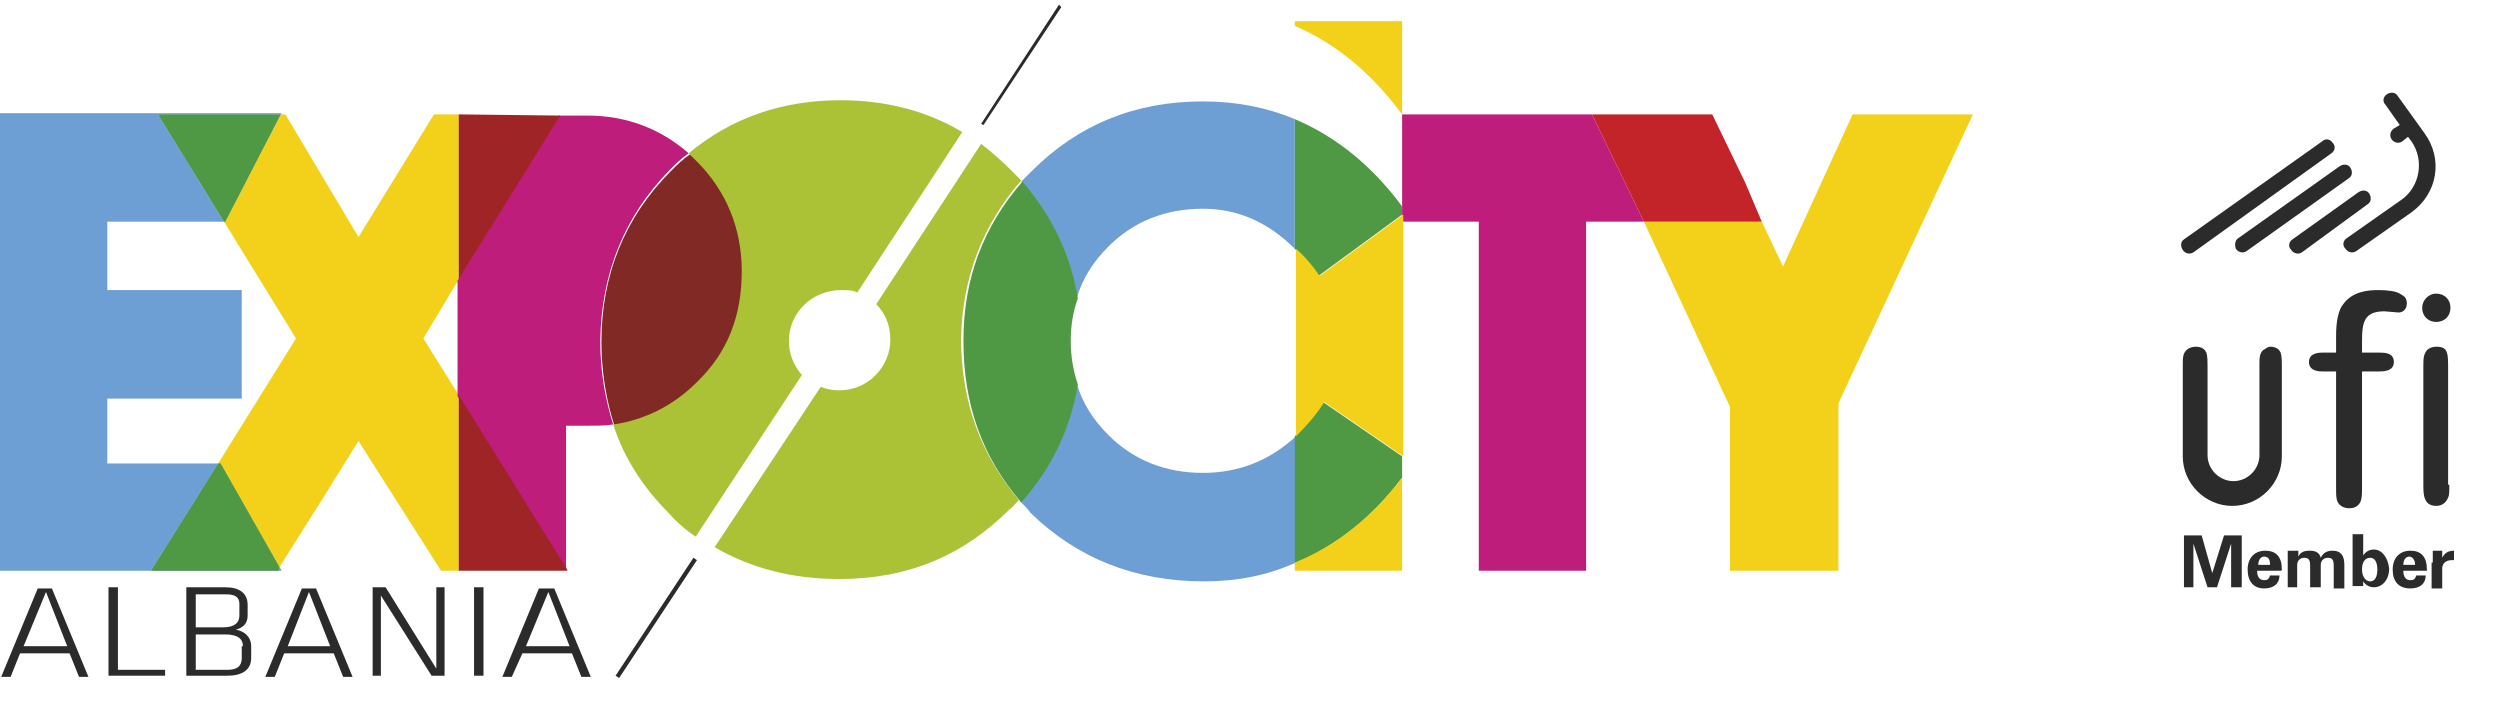 <?xml version="1.0" encoding="UTF-8"?> <svg xmlns="http://www.w3.org/2000/svg" xmlns:xlink="http://www.w3.org/1999/xlink" version="1.1" id="Layer_1" x="0px" y="0px" width="212px" height="60px" viewBox="0 0 212 60" style="enable-background:new 0 0 212 60;" xml:space="preserve"> <style type="text/css"> .st0{fill-rule:evenodd;clip-rule:evenodd;fill:#F3D11B;} .st1{fill-rule:evenodd;clip-rule:evenodd;fill:#6E9FD4;} .st2{fill-rule:evenodd;clip-rule:evenodd;fill:#4F9944;} .st3{fill-rule:evenodd;clip-rule:evenodd;fill:#BE1D7C;} .st4{fill-rule:evenodd;clip-rule:evenodd;fill:#802925;} .st5{fill-rule:evenodd;clip-rule:evenodd;fill:#9F2426;} .st6{fill-rule:evenodd;clip-rule:evenodd;fill:#C3242A;} .st7{fill-rule:evenodd;clip-rule:evenodd;fill:#2B2B2B;} .st8{fill-rule:evenodd;clip-rule:evenodd;fill:#ABC237;} </style> <polygon class="st0" points="157.1,9.7 151.2,22.6 149.4,18.8 139.4,18.8 146.7,34.5 146.7,48.4 155.9,48.4 155.9,34.2 167.3,9.7 "></polygon> <path class="st1" d="M102,40.1c-3.2,0-5.9-1.1-8-3.2c-1.3-1.3-2.2-2.7-2.7-4.4c-0.6,3.8-2.2,7.1-4.8,10c0.3,0.3,0.6,0.6,0.9,1 c3.9,3.8,8.8,5.8,14.7,5.8c2.8,0,5.4-0.5,7.8-1.6V37C107.6,39.1,105,40.1,102,40.1"></path> <path class="st1" d="M94,20.9c2.1-2.1,4.8-3.2,8-3.2c2.9,0,5.5,1.1,7.8,3.4v-11c-2.4-1-5-1.5-7.8-1.5c-5.8,0-10.6,2-14.5,5.9 c-0.3,0.3-0.6,0.6-0.9,0.9c2.5,2.9,4.1,6.2,4.7,9.9C91.8,23.6,92.7,22.2,94,20.9"></path> <path class="st2" d="M90.8,28.9c0-1.3,0.2-2.5,0.6-3.6c-0.6-3.7-2.2-7-4.7-9.9c-3.3,3.8-5,8.2-5,13.5c0,5.4,1.6,9.9,4.9,13.7 c2.6-2.9,4.2-6.3,4.8-10C91,31.4,90.8,30.2,90.8,28.9"></path> <polygon class="st1" points="9.1,39.3 9.1,33.8 20.5,33.8 20.5,24.6 9.1,24.6 9.1,18.8 19,18.8 13.4,9.7 23.8,9.7 23.9,9.6 0,9.6 0,48.4 12.8,48.4 18.5,39.3 "></polygon> <polygon class="st1" points="23.9,48.4 23.7,48.1 23.5,48.4 "></polygon> <polygon class="st0" points="35.9,28.7 38.9,23.7 38.9,9.7 36.8,9.7 30.4,20.1 24.2,9.7 23.8,9.7 19.1,18.8 19,18.8 25.1,28.7 18.5,39.3 18.6,39.3 23.7,48.1 27.6,41.9 30.4,37.4 37.4,48.4 38.9,48.4 38.9,33.5 "></polygon> <polygon class="st0" points="48.1,48.4 48.1,48.3 48.1,48.4 "></polygon> <polygon class="st1" points="18.5,39.3 12.8,48.4 23.6,48.4 23.7,48.1 18.7,39.3 "></polygon> <polygon class="st1" points="19,18.8 19.1,18.8 23.8,9.7 13.4,9.7 "></polygon> <polygon class="st2" points="18.5,39.3 12.8,48.4 23.6,48.4 23.7,48.1 18.7,39.3 "></polygon> <polygon class="st2" points="19,18.8 19.1,18.8 23.8,9.7 13.4,9.7 "></polygon> <path class="st3" d="M56.8,14.4c0.5-0.5,1-1,1.6-1.4c-2.4-2.1-5.3-3.2-8.6-3.2l-2.4,0l-8.6,14v9.8l9.2,14.8V36.1h1.8 c0.8,0,1.5,0,2.2-0.1c-0.7-2.2-1.1-4.6-1.1-7.1C51,23.2,52.9,18.4,56.8,14.4"></path> <path class="st4" d="M63,23c0-3.6-1.3-6.8-3.8-9.3c-0.2-0.2-0.5-0.5-0.7-0.6c-0.6,0.4-1.1,0.9-1.6,1.4c-3.9,3.9-5.9,8.8-5.9,14.5 c0,2.5,0.4,4.9,1.1,7.1c2.7-0.4,5.1-1.6,7.1-3.6C61.7,29.9,63,26.8,63,23"></path> <polygon class="st5" points="38.9,48.4 48.1,48.4 48.1,48.3 38.9,33.5 "></polygon> <polygon class="st5" points="47.5,9.8 38.9,9.7 38.9,23.7 "></polygon> <path class="st2" d="M109.8,37v10.8c3.4-1.5,6.5-3.8,9.1-7.3v-1.8l-6.7-4.6C111.5,35.2,110.7,36.1,109.8,37"></path> <path class="st2" d="M109.8,10.1v11c0.7,0.7,1.4,1.4,2,2.3l7.1-5.2v-0.7C116.3,14,113.3,11.6,109.8,10.1"></path> <polygon class="st3" points="135,9.7 118.9,9.7 118.9,17.5 118.9,18.2 118.9,18.8 125.4,18.8 125.4,48.4 134.5,48.4 134.5,18.8 139.4,18.8 "></polygon> <polygon class="st6" points="148,15.5 145.2,9.7 135,9.7 139.4,18.8 149.4,18.8 "></polygon> <path class="st7" d="M2,54.8h3.7l-1.8-4.6L2,54.8z M5.9,55.4H1.7l-0.8,2H0.1l3.1-7.5h1.2l3.1,7.5H6.7L5.9,55.4z"></path> <polygon class="st7" points="10,56.8 14,56.8 14,57.3 9.2,57.3 9.2,49.8 10,49.8 "></polygon> <path class="st7" d="M20.6,54.8c0-0.6-0.4-1-1.5-1h-2.5v3h2.7c0.8,0,1.2-0.3,1.2-1V54.8z M20.3,51.2c0-0.5-0.3-0.8-1.1-0.8h-2.6v2.8 h2.3c1,0,1.4-0.4,1.4-1V51.2z M15.8,57.3v-7.5h3.3c1.2,0,1.9,0.5,1.9,1.5v0.9c0,0.6-0.3,1-1,1.2c0.7,0.1,1.3,0.6,1.3,1.4v1 c0,1.1-0.9,1.5-2,1.5H15.8z"></path> <path class="st7" d="M24.4,54.8H28l-1.8-4.6L24.4,54.8z M28.3,55.4h-4.2l-0.8,2h-0.8l3.1-7.5h1.2l3.1,7.5h-0.8L28.3,55.4z"></path> <polygon class="st7" points="32.3,50.5 32.3,57.3 31.6,57.3 31.6,49.8 32.7,49.8 37,56.7 37,49.8 37.7,49.8 37.7,57.3 36.6,57.3 "></polygon> <rect x="40.2" y="49.8" class="st7" width="0.8" height="7.5"></rect> <path class="st7" d="M44.6,54.8h3.7l-1.8-4.6L44.6,54.8z M48.5,55.4h-4.2l-0.9,2h-0.8l3.1-7.5H47l3.1,7.5h-0.8L48.5,55.4z"></path> <path class="st8" d="M86.6,15.3c-0.3-0.3-0.6-0.6-0.9-0.9c-0.8-0.8-1.6-1.5-2.5-2.2l-8.9,13.6c0.8,0.8,1.2,1.8,1.2,3 c0,2.3-1.9,4.3-4.3,4.3c-0.6,0-1.1-0.1-1.6-0.3l-9,13.6c3.1,1.8,6.6,2.7,10.6,2.7c5.8,0,10.5-2,14.4-5.9c0.3-0.2,0.5-0.5,0.8-0.8 c-3.2-3.8-4.9-8.3-4.9-13.7C81.6,23.6,83.3,19.1,86.6,15.3 M66.9,28.9c0,1.1,0.4,2.1,1.1,2.9l-9,13.7c-0.8-0.5-1.6-1.2-2.3-2 c-2.2-2.2-3.8-4.7-4.7-7.5c2.7-0.4,5.1-1.6,7.1-3.6c2.6-2.5,3.8-5.6,3.8-9.4c0-3.6-1.3-6.8-3.8-9.3c-0.2-0.2-0.5-0.5-0.7-0.7 c3.6-3,7.9-4.5,12.9-4.5c3.8,0,7.3,0.9,10.3,2.7l-8.9,13.6c-0.4-0.2-0.9-0.2-1.4-0.2C68.9,24.6,66.9,26.5,66.9,28.9"></path> <path class="st0" d="M111.9,23.4c-0.6-0.9-1.3-1.7-2-2.3V37c0.9-0.9,1.7-1.8,2.4-2.9l6.7,4.6V18.8v-0.6L111.9,23.4z"></path> <path class="st0" d="M109.8,47.7v0.7h9.1v-7.9C116.3,43.9,113.3,46.3,109.8,47.7"></path> <path class="st0" d="M118.9,9.7V1.8h-9.1v0.4C113.3,3.7,116.3,6.2,118.9,9.7"></path> <polygon class="st7" points="52.5,57.5 52.2,57.3 58.8,47.3 59.1,47.5 "></polygon> <polygon class="st7" points="83.4,10.6 83.2,10.5 89.8,0.4 90,0.6 "></polygon> <g> <path class="st7" d="M197.7,13L197.7,13c0.3-0.2,0.4-0.6,0.1-0.9c-0.2-0.3-0.6-0.4-0.9-0.1l-11.7,8.3c-0.3,0.2-0.3,0.6-0.1,0.9 c0.2,0.3,0.6,0.4,0.9,0.2L197.7,13z"></path> <path class="st7" d="M199.2,15.1c0.3-0.2,0.3-0.6,0.1-0.9c-0.2-0.3-0.6-0.3-0.9-0.1l-8.6,6.1c-0.3,0.2-0.3,0.6-0.2,0.9 c0.2,0.3,0.6,0.4,0.9,0.2L199.2,15.1z"></path> <path class="st7" d="M200.8,17.3L200.8,17.3c0.3-0.2,0.3-0.6,0.1-0.9c-0.2-0.3-0.6-0.3-0.9-0.1l-5.6,4c-0.3,0.2-0.4,0.6-0.1,0.9 c0.2,0.3,0.6,0.4,0.9,0.2L200.8,17.3z"></path> <path class="st7" d="M203.3,8.1c-0.2-0.3-0.6-0.3-0.9-0.1c-0.3,0.2-0.4,0.6-0.1,0.9h0l1.2,1.7l-0.5,0.3c-0.3,0.2-0.4,0.6-0.2,0.9 c0.2,0.3,0.6,0.4,0.9,0.2l0.5-0.4l0.3,0.4h0l0,0c1.1,1.6,0.7,3.8-0.8,4.9c0,0-4.7,3.3-4.7,3.3h0c-0.3,0.2-0.4,0.6-0.1,0.9 c0.2,0.3,0.6,0.4,0.9,0.2c0,0,4.7-3.3,4.7-3.3c2.2-1.6,2.7-4.5,1.1-6.7L203.3,8.1z"></path> <path class="st7" d="M198.1,28.5c0-1.3,0.2-2.2,0.6-2.7c0.8-1.1,2.1-1.2,3-1.2c0.8,0,1.5,0.1,1.8,0.3c0.1,0.1,0.6,0.2,0.6,0.8 c0,0.5-0.3,0.8-0.7,0.8c-0.2,0-1-0.1-1.2-0.1c-1.7,0-1.9,0.9-1.9,2.5v1h1.4c0.5,0,1.3,0,1.3,0.8c0,0.8-0.9,0.8-1.3,0.8h-1.4v9.8 c0,0.7,0,1.2-0.3,1.5c-0.2,0.2-0.4,0.3-0.8,0.3c-0.3,0-0.6-0.1-0.8-0.3c-0.3-0.3-0.3-0.7-0.3-1.5v-9.8H197c-0.3,0-1.2,0-1.2-0.8 c0-0.8,0.9-0.8,1.2-0.8h1.1V28.5z"></path> <path class="st7" d="M206.6,27.3c-0.7,0-1.2-0.5-1.2-1.2c0-0.6,0.5-1.2,1.2-1.2c0.7,0,1.2,0.5,1.2,1.2 C207.8,26.8,207.3,27.3,206.6,27.3 M207.7,41.1L207.7,41.1c0,0.7,0,0.9-0.1,1.1c-0.2,0.5-0.6,0.7-1,0.7c-1.1,0-1.1-1-1.1-1.8v-9.9 c0-0.8,0-1.1,0.3-1.5c0.2-0.2,0.5-0.3,0.8-0.3c0.6,0,0.8,0.2,0.9,0.5c0.1,0.3,0.1,0.8,0.1,1.3V41.1z"></path> <path class="st7" d="M191.9,29.7L191.9,29.7c-0.3,0.3-0.3,0.7-0.3,1.2v7.7c0,1.2-1,2.2-2.2,2.2c-1.2,0-2.2-1-2.2-2.2V31 c0-0.3,0-0.8-0.1-1.1c-0.1-0.2-0.3-0.5-0.9-0.5c-0.3,0-0.6,0.1-0.8,0.3l0,0c-0.3,0.3-0.3,0.7-0.3,1.2v7.8c0,2.3,1.9,4.2,4.2,4.2 c2.3,0,4.2-1.9,4.2-4.2V31c0-0.3,0-0.8-0.1-1.1c-0.1-0.2-0.3-0.5-0.9-0.5C192.3,29.4,192.1,29.6,191.9,29.7"></path> <polygon class="st7" points="185.2,45.4 186.7,45.4 187.6,48.6 188.6,45.4 190.1,45.4 190.1,49.8 189.2,49.8 189.2,46.1 188,49.8 187.2,49.8 186,46.1 186,49.8 185.2,49.8 "></polygon> <path class="st7" d="M193.5,48.3c0-1.1-0.5-1.6-1.4-1.6c-0.9,0-1.5,0.6-1.5,1.6c0,1,0.5,1.6,1.4,1.6c0.8,0,1.3-0.4,1.3-1.1h-0.8 c-0.1,0.3-0.2,0.4-0.5,0.4c-0.4,0-0.6-0.3-0.6-0.8h2C193.5,48.4,193.5,48.3,193.5,48.3 M191.5,47.9L191.5,47.9 c0-0.4,0.2-0.7,0.5-0.7c0.4,0,0.5,0.3,0.5,0.7H191.5z"></path> <path class="st7" d="M194,47.3c0-0.2,0-0.4,0-0.6h0.9l0,0.5c0.2-0.4,0.5-0.5,1-0.5c0.5,0,0.8,0.2,0.9,0.6c0.2-0.4,0.5-0.6,1-0.6 c0.7,0,1,0.4,1,1.2v2h-0.9V48c0-0.5-0.1-0.7-0.5-0.7c-0.3,0-0.6,0.2-0.6,0.6v1.9h-0.9V48c0-0.5-0.1-0.7-0.5-0.7 c-0.3,0-0.6,0.2-0.6,0.6v1.9H194V47.3z"></path> <path class="st7" d="M201.3,46.6c-0.4,0-0.7,0.2-0.9,0.5v-1.8h-0.9v3.9c0,0.2,0,0.4,0,0.5h0.9l0-0.4c0.2,0.3,0.5,0.5,0.9,0.5 c0.7,0,1.3-0.6,1.3-1.6C202.5,47.3,202,46.6,201.3,46.6 M201,49.3L201,49.3c-0.4,0-0.7-0.4-0.7-1c0-0.7,0.3-1,0.7-1 c0.4,0,0.6,0.4,0.6,1C201.6,48.9,201.4,49.3,201,49.3"></path> <path class="st7" d="M205.8,48.3c0-1.1-0.5-1.6-1.4-1.6c-0.9,0-1.5,0.6-1.5,1.6c0,1,0.5,1.6,1.5,1.6c0.8,0,1.3-0.4,1.3-1.1h-0.8 c-0.1,0.3-0.2,0.4-0.5,0.4c-0.4,0-0.6-0.3-0.6-0.8h2C205.8,48.4,205.8,48.3,205.8,48.3 M203.8,47.9L203.8,47.9 c0-0.4,0.2-0.7,0.5-0.7c0.3,0,0.5,0.3,0.5,0.7H203.8z"></path> <path class="st7" d="M206.3,47.7c0-0.4,0-0.7,0-1h0.8l0,0.6c0.2-0.4,0.5-0.6,1-0.6h0v0.8c-0.1,0-0.1,0-0.2,0 c-0.5,0-0.8,0.3-0.8,0.7v1.7h-0.9V47.7z"></path> </g> </svg> 